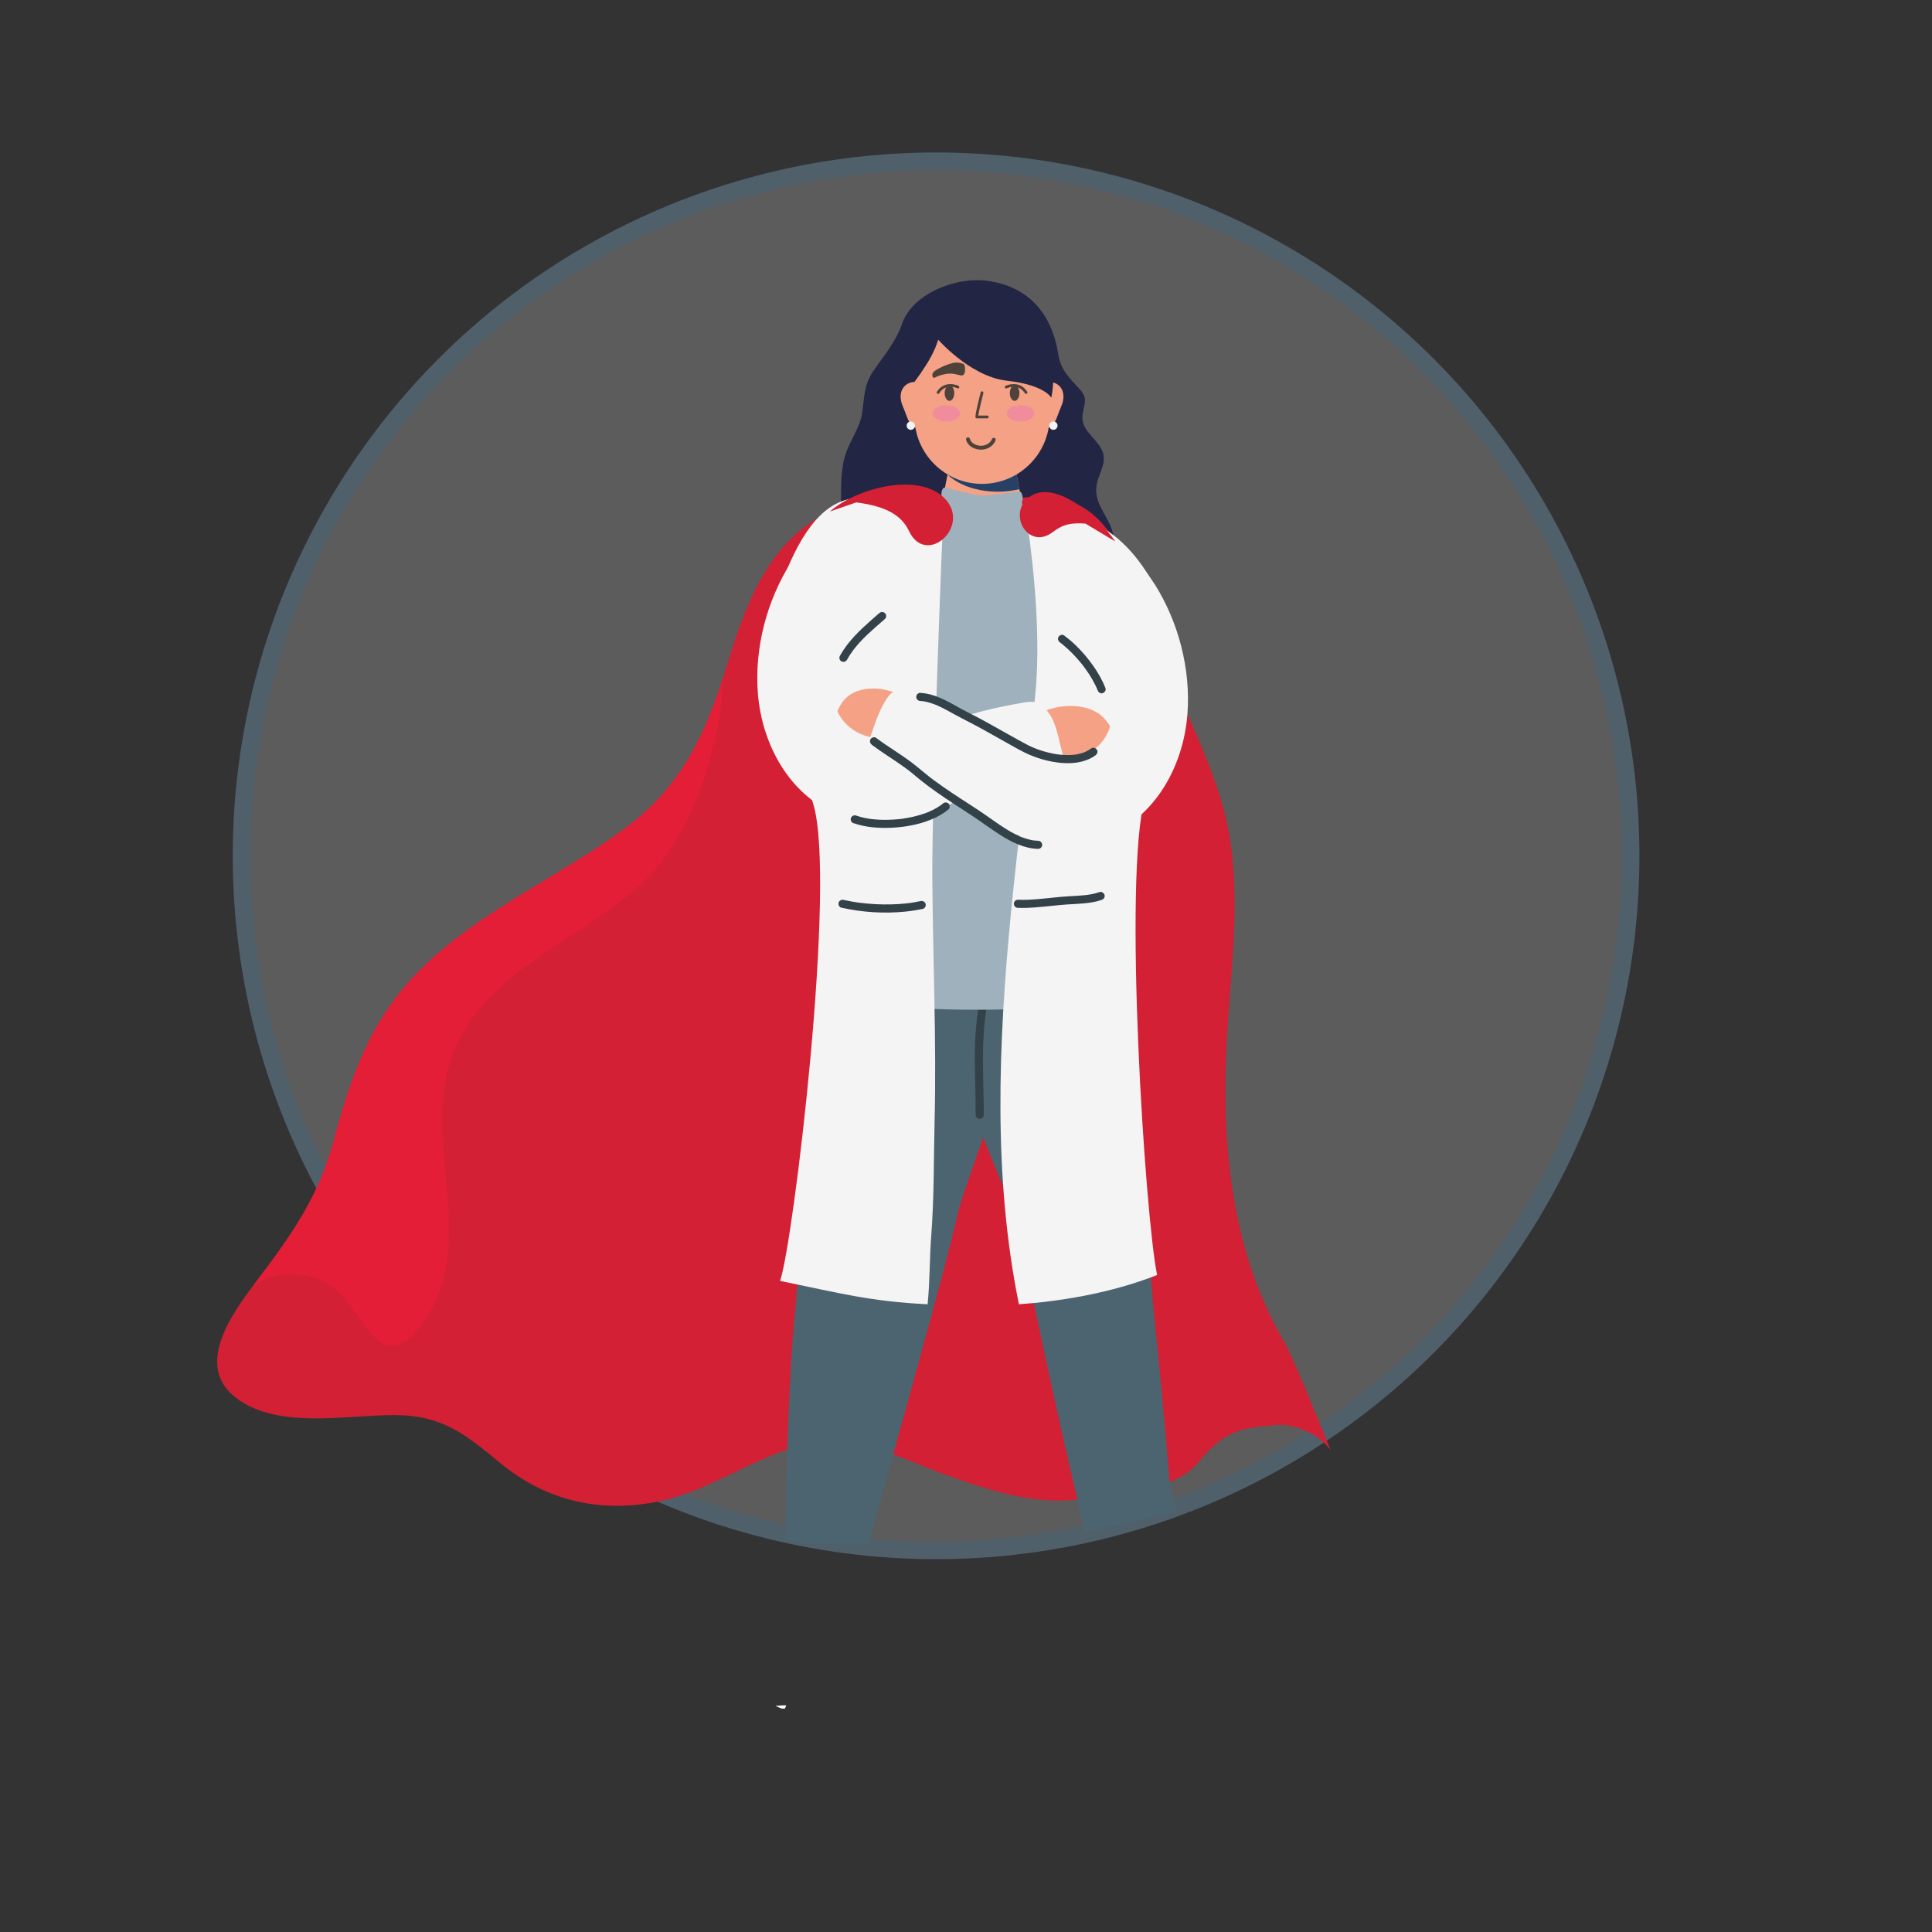 <?xml version="1.0" encoding="UTF-8"?> <svg xmlns="http://www.w3.org/2000/svg" xmlns:xlink="http://www.w3.org/1999/xlink" id="Ebene_2" viewBox="0 0 662 662"><rect x="0" y="0" width="662" height="662" fill="#333333" stroke="none"/><defs><clipPath id="clippath"><rect width="662" height="662" fill="none"></rect></clipPath><clipPath id="clippath-1"><rect width="662" height="662" fill="none"></rect></clipPath></defs><g><circle cx="320.75" cy="293.25" r="238" fill="#fff" opacity=".2"></circle><circle cx="320.75" cy="293.25" r="238" fill="none" stroke="#4f606b" stroke-miterlimit="10" stroke-width="6"></circle></g><g clip-path="url(#clippath)"><g clip-path="url(#clippath-1)"><path d="M338.49,96.24c-11.04-1.52-25.84,4.4-29.41,14.72-2.15,6.23-6.02,10.64-9.73,16.02-3.32,4.82-3.14,8.83-3.89,14.28-.72,5.28-4.22,9.59-5.8,14.61-1.84,5.81-1.31,12.03-1.55,18.04-.48,12.9,2.34,24.58,13.11,33.27,13.76,11.09,36.07,14.2,53.06,9.89,6.51-1.65,16.22-3.3,21.11-8.2,3.65-3.66.25-7.34,1.04-11.6.93-5.01,5.92-8.11,5.09-13.63-.89-5.92-6.41-10.24-5.88-16.55.4-4.78,4.31-8.63,1.67-13.4-2.18-3.94-6.9-6.37-6.39-11.38.43-4.13,2.16-5.61-1.14-9.16-3.55-3.83-6.36-6.46-7.17-11.79-1.66-10.99-7.93-22.87-24.12-25.1" fill="#222544"></path><path d="M420.2,359.91c1.2-28.32,6.62-57.78-1.74-85.5-6.45-21.41-17.83-41.34-25.53-62.36-5.67-15.49-10.89-37.36-29.63-41.18-8.11-1.65-16.88.11-24.91,1.47l-7.4-.62c-17.74-2.1-36.51-3.53-52.23,6.65-17.69,11.47-24.35,32.24-30.23,51.34-6.81,22.1-15.2,39.92-34.25,54.03-22.81,16.91-49.46,28.01-69.92,48.16-17.22,16.95-24.09,36.73-30.16,59.43-5.02,18.77-14.67,32.35-26.27,47.62-8.1,10.67-21.65,28.87-7.06,40.03,14.25,10.9,37.71,5.87,54.18,5.9,16.47.03,24.25,6.45,36.4,16.46,15.52,12.79,33.83,17.15,53.61,13.26,18.68-3.68,34.01-16.1,52.29-20.09,15.99-3.48,31.8,5.46,46.4,10.74,14.86,5.37,31.42,10.87,47.43,8.3,12.83-2.06,31.47-2.49,39.65-12.73,9.53-11.93,16.96-11.63,26.78-12.54,4.46-.41,13.81,2.13,18.4,8.72-4.24-10.22-12.99-32.09-15.72-36.75-17.92-30.49-21.57-65.63-20.1-100.36" fill="#d32034"></path><path d="M99.62,436.61c5.34.09,10.97,1.39,15.06,5.01,3.64,3.22,6.36,7.28,9.24,11.16,2.33,3.12,5.77,8.35,10.21,8.38,6.06.04,11.03-7.59,13.56-12.21,14.85-27.19-3.26-59.53,7.41-87.61,9.98-26.27,37.77-36.82,58.3-53.06,5.39-4.26,10.65-9,14.6-14.66,4.73-6.78,8.55-14.2,11.48-21.93,4.81-12.67,7.81-26.15,8.35-39.72-6.69,21.05-15.14,38.15-33.53,51.77-22.81,16.91-49.46,28.01-69.92,48.16-17.22,16.95-24.09,36.73-30.16,59.43-5.02,18.77-14.67,32.35-26.27,47.62-.37.48-.75.98-1.13,1.5,3.62-2.46,7.87-3.92,12.81-3.83" fill="#e41e37"></path><path d="M268.94,585.43c.1-.22.19-.44.29-.66.06-.14.12-.28.17-.43-.52,0-1.05.02-1.57.02-.7.06-1.39.12-2.09.18.72.33,1.45.64,2.19.92.34,0,.67-.02,1.01-.03" fill="#4c646f"></path><path d="M268.94,585.43c.1-.22.19-.44.29-.66.06-.14.12-.28.17-.43-.52,0-1.05.02-1.57.02-.7.06-1.39.12-2.09.18.72.33,1.45.64,2.19.92.34,0,.67-.02,1.01-.03" fill="#fff"></path><path d="M329.34,311.52l-31.98,1.86c-14.36,14.73-17.37,44.16-19.14,63.05-2.13,24.46-3.7,48.95-5.83,73.41-1.77,16.21-3.06,52.21-3.3,77.82,2.5.11,4.93.71,7.35,1.32h21.17c9.88-36.14,26.37-94.23,30.52-112.89,3.96-18.19,46.28-110.05,1.21-104.56" fill="#4c646f"></path><path d="M296.34,343.82c-.5,9.5-7.25,16.69-13.82,22.87-1.31,1.23.66,3.18,1.96,1.96,7.16-6.73,14.08-14.52,14.63-24.83.09-1.79-2.68-1.78-2.77,0" fill="#264165"></path><path d="M386.13,514.01c2.42-.68,4.87-.87,7.37-1.04,2.43-.16,4.94-.31,7.15-1.42.14-.07.27-.11.4-.14-1.8-22.88-4.27-48.59-5.68-61.58-2.13-24.46-3.7-48.95-5.83-73.41-1.77-18.89-4.78-48.32-19.14-63.05l-31.98-1.86c-45.07-5.49,6.41,91.26,10.38,109.45,3.6,16.23,12.95,62.72,21.41,96.86,5.38-.91,10.66-2.35,15.91-3.81" fill="#4c646f"></path><path d="M369.47,343.41c2.31,7.88,4.87,18.2,13.94,20.63,1.73.46,2.46-2.21.74-2.67-7.93-2.13-10-11.87-12-18.69-.5-1.71-3.18-.98-2.67.74" fill="#264165"></path><path d="M336.18,340.14c-1.12,5.57-1.84,11.21-2.07,16.88-.21,5.07-.06,10.15.06,15.23.08,3.25.14,6.49.14,9.74,0,.73.64,1.42,1.39,1.39.75-.03,1.39-.61,1.39-1.39,0-5.48-.21-10.95-.28-16.43-.07-5.07.04-10.14.57-15.19.08-.76.17-1.51.27-2.26.01-.09.02-.18.04-.27-.03.2,0-.02.01-.11.02-.18.05-.37.08-.55.06-.39.12-.79.18-1.18.26-1.71.57-3.42.91-5.12.14-.71-.2-1.53-.97-1.71-.69-.16-1.55.21-1.71.97" fill="#334249"></path><path d="M380.44,239.85c5.44-15.9,13.04-23.81,4.67-40.55-4.18-8.37-13.27-21.33-24.32-20.41-8.85.74-6.41-2.93-14.79,0-2.09.84-8.67,9.07-9.92,9.91-1.26-.84-2.72-7.87-4.81-8.71-8.37-2.93-16.95-3.48-25.74-4.74-10.04-1.26-15.9,6.28-20.09,14.65-8.37,16.74.83,33.95,6.28,49.86,5.86,16.32-4.87,92.78-8.15,100.9,20.48,3.6,26.07,5.39,55.26,5.21,9.88-.06,28.25-1.21,44.8-6.39-3.11-11.76-9.04-83.39-3.18-99.71" fill="#9fb1bc"></path><polygon points="350.06 171.58 346.63 153.61 326.38 153.61 322.94 171.58 350.06 171.58" fill="#f4a185"></polygon><path d="M349.47,168.48c-4.36,1.4-9.08,1.76-13.61,1.38-3.9-.32-8.52-.74-12.07-2.76l-2.48,12.98c0,4.3-2.78,16.41,15.19,16.41s15.19-12.11,15.19-16.41l-2.22-11.6Z" fill="#9fb1bc"></path><path d="M324.66,162.6c5.6,5.38,15.94,7.12,24.65,5.01l-2.67-13.99h-20.25s-1.73,8.98-1.72,8.99" fill="#264165"></path><path d="M322.98,171.09c1.32,1.57,9.37,3.55,13.72,3.58,6.1.05,11.39-1.54,13.37-2.7.68-.4.3-3.49-.59-3.49-1.67,0-10.06,1.32-12.4,1.32-3.41,0-9.98-1.96-13.28-2.7-1.19-.27-1.64,3.01-.82,3.98" fill="#9fb1bc"></path><path d="M312.71,130.93c-3.27.5-5.34,3.81-3.3,8.45,1.73,3.93,2.13,7.62,5.4,7.12,3.27-.5,5.44-4.39,4.86-8.69-.58-4.3-3.7-7.38-6.96-6.88" fill="#f4a185"></path><path d="M360.29,130.93c-3.27-.5-6.38,2.58-6.97,6.88-.58,4.3,1.6,8.19,4.86,8.69,3.27.5,3.66-3.19,5.4-7.12,2.05-4.65-.03-7.95-3.3-8.45" fill="#f4a185"></path><path d="M314.17,121.91c-.55,1.97-.84,4.05-.84,6.19v14.53c0,12.8,10.37,23.17,23.17,23.17s23.17-10.37,23.17-23.17v-14.53c0-2.15-.3-4.22-.84-6.19,0,0-6.83-27.48-35.25-15.15-4.81,2.09-9.41,15.15-9.41,15.15" fill="#f4a185"></path><path d="M349.31,134.71c0,1.46-.74,2.64-1.65,2.64s-1.65-1.18-1.65-2.64.74-2.64,1.65-2.64,1.65,1.18,1.65,2.64" fill="#4e423a"></path><path d="M326.99,134.71c0,1.46-.74,2.64-1.65,2.64s-1.65-1.18-1.65-2.64.74-2.64,1.65-2.64,1.65,1.18,1.65,2.64" fill="#4e423a"></path><path d="M338.29,143.34h-3.58c-.26,0-.48-.21-.48-.48,0-1.59,1.73-8.14,1.81-8.42.07-.25.33-.4.58-.34.25.07.4.33.34.58-.44,1.68-1.52,5.97-1.74,7.71h3.07c.26,0,.47.21.47.47s-.21.48-.47.48" fill="#4e423a"></path><path d="M342.33,126.27c.03-.5.07-1.4.68-1.63,1.09-.42,2.4-.55,3.48-.27,1.3.34,2.57.8,3.79,1.37.71.34,1.44.71,2.1,1.14.55.35,1.19.85,1.15,1.58-.02.36-.1,1-.58.98-.38-.01-.71-.3-1.05-.44-.79-.34-1.63-.59-2.47-.76-.87-.18-1.69-.27-2.57-.21-.84.06-1.64.26-2.45.47-.54.14-1.14.33-1.59-.12-.51-.51-.52-1.44-.48-2.12" fill="#4e423a"></path><path d="M330.67,126.27c-.03-.5-.07-1.4-.68-1.63-1.09-.42-2.4-.55-3.48-.27-1.3.34-2.57.8-3.79,1.37-.71.34-1.44.71-2.1,1.14-.55.35-1.19.85-1.15,1.58.02.36.1,1,.58.98.38-.01.71-.3,1.05-.44.79-.34,1.63-.59,2.47-.76.87-.18,1.69-.27,2.57-.21.84.06,1.64.26,2.45.47.54.14,1.14.33,1.59-.12.51-.51.52-1.44.48-2.12" fill="#4e423a"></path><path d="M321.43,134.96c-.09,0-.18-.02-.26-.08-.22-.14-.29-.43-.14-.65,2.72-4.26,7.36-2.05,7.41-2.03.24.12.33.4.22.63-.11.24-.39.33-.63.22-.16-.08-3.93-1.85-6.19,1.69-.09.14-.25.22-.4.22" fill="#4e423a"></path><path d="M351.57,134.96c-.16,0-.31-.08-.4-.22-2.26-3.54-6.03-1.77-6.19-1.69-.24.11-.52.02-.63-.22-.12-.23-.02-.52.22-.63.05-.02,4.68-2.23,7.41,2.03.14.22.08.51-.14.65-.08.05-.17.08-.25.08" fill="#4e423a"></path><path d="M340.56,150.03c-.28-.02-.55.13-.67.4-.9,2.12-3.15,2.3-3.58,2.31-1.64.05-3.53-.75-3.99-2.4-.1-.35-.47-.56-.82-.46-.36.1-.56.47-.47.82.67,2.41,3.24,3.44,5.32,3.37,1.69-.06,3.83-.91,4.77-3.12.14-.34-.01-.73-.35-.88-.07-.03-.14-.04-.2-.05" fill="#4e423a"></path><path d="M323.03,180.09c-.24-.07-.44-.26-.53-.56-5.86-3.95-18.76-7.72-24.67-8.7-13.96-2.03-22.11,10.18-27.93,23.74-11.64,27.13,1.16,55.03,8.73,80.8,8.14,26.45-6.78,150.37-11.33,163.53,20.94,4.3,30.7,7,50.54,8.01.81-7.85.66-15.97,1.26-23.7.99-12.9.81-25.8,1.13-38.73.7-27.85-.6-55.88-.77-83.75-.17-27.62,3.37-116.01,3.58-120.65" fill="#f4f4f4"></path><path d="M392.34,273.38c7.09-26.08,17-39.04,6.09-66.49-5.45-13.72-17.2-28.83-32.49-29.7-4.53-.26-10.25-1.19-13.39-.61.12.34.08.75-.1,1.04-.05.36-.23.66-.55.75,2.7,18.4,4.7,41.81,2.79,60.12-2.57,24.71-5.86,49.31-8.26,74.05-4.35,44.78-6.23,90.58,2.7,134.37,13.23-.94,30.98-3.57,47.36-10.03-4.06-19.28-11.78-136.74-4.15-163.5" fill="#f4f4f4"></path><path d="M308.72,238.49c-5.28-3.36-14.79-3.81-19.23,1.09-3.15,3.47-5.07,9.64-1.71,13.58,3.12,3.65,9.39,4.01,13.66,2.54,4.17-1.44,7.19-5.4,10.2-8.43l-2.93-8.78Z" fill="#f4a185"></path><path d="M355.4,244.95c6.33-4.03,17.72-4.56,23.05,1.31,3.77,4.15,6.08,11.55,2.04,16.28-3.74,4.37-11.25,4.8-16.37,3.04-5-1.72-8.62-6.47-12.23-10.1l3.51-10.52Z" fill="#f4a185"></path><path d="M270.96,192.84c-8.24,13-12.47,29.28-11.28,44.63,1.43,18.66,12.03,37.32,30.81,42.9,15.71,4.67,31.25-1.44,44.18-10.27,8.43-5.75,28.98-9.31,30.05-9.85-1.78-4.89-2.25-11.87-5.45-16.06-3.79-4.97-5.24-4.09-14.64-2.31-12.33,2.34-24.79,7.15-36.83,10.4-12.34,3.33-24.08-4.94-22.07-18.39,2.04-13.67,17.93-19.66,23.16-31.77,3.94-9.12,2.71-23.77-5.49-30.27-4.84-3.83-13.76,3.32-18.2,6.4-5.63,3.91-10.55,8.78-14.23,14.58" fill="#f4f4f4"></path><path d="M395.59,200.08c8.24,13,12.46,29.28,11.28,44.63-1.44,18.66-12.03,37.32-30.81,42.9-15.71,4.67-31.25-1.44-44.18-10.27-8.43-5.75-32.64-24.23-33.71-24.78,1.78-4.89,3.22-9.99,6.41-14.18,3.79-4.97,14.96,2.8,19.9,4.62,11.77,4.34,22.22,13.27,34.26,16.52,12.34,3.33,24.08-4.94,22.07-18.39-2.04-13.67-17.93-19.66-23.16-31.77-3.94-9.12-2.71-23.77,5.49-30.27,4.84-3.83,13.76,3.32,18.2,6.4,5.63,3.91,10.55,8.78,14.23,14.58" fill="#f4f4f4"></path><path d="M298.78,255.25c3.65,2.74,7.58,5.08,11.27,7.76.46.34.92.68,1.37,1.02-.19-.15.18.14.17.13.11.09.23.18.34.27.26.21.52.42.78.63.88.73,1.75,1.49,2.65,2.2,1.85,1.48,3.75,2.9,5.69,4.26,3.81,2.69,7.76,5.18,11.66,7.74,3.4,2.23,6.65,4.69,10.08,6.87,3.89,2.47,8.23,4.62,12.92,4.74.73.02,1.42-.65,1.39-1.39-.03-.77-.61-1.37-1.39-1.39-.48-.01-.95-.05-1.42-.1-.4-.04.29.05-.1-.01-.12-.02-.24-.04-.35-.06-.26-.04-.51-.09-.76-.15-.95-.21-1.88-.49-2.78-.84-.21-.08-.42-.16-.63-.25-.38-.15.25.11-.13-.05-.11-.05-.23-.1-.34-.15-.5-.22-.98-.46-1.47-.71-.91-.46-1.79-.97-2.66-1.5-3.4-2.07-6.55-4.52-9.88-6.71-3.86-2.53-7.76-5-11.56-7.62-.95-.65-1.89-1.32-2.82-2-.43-.31-.85-.62-1.27-.94-.23-.17-.46-.35-.69-.52-.11-.09-.23-.17-.34-.26-.13-.1-.15-.12-.06-.05-.08-.06-.15-.12-.23-.18-1.86-1.46-3.63-3.03-5.51-4.47-4.04-3.09-8.46-5.65-12.53-8.7-.58-.44-1.57-.11-1.9.5-.38.73-.12,1.43.5,1.9" fill="#334249"></path><path d="M315.35,240.19c.26.02.51.04.76.06.09,0,.38.06.14.02.15.02.3.05.44.07.53.09,1.05.21,1.57.36.55.15,1.08.33,1.62.52.25.09.49.19.74.28.12.05.25.1.37.15-.21-.09.16.07.22.1,2.08.91,4.06,2.04,6.04,3.14,2.03,1.13,4.12,2.14,6.17,3.23,2.23,1.17,4.44,2.4,6.64,3.64,2.18,1.23,4.36,2.47,6.55,3.68,1.9,1.05,3.8,2.15,5.79,3.02,3.49,1.53,7.19,2.55,10.98,2.92,3.69.36,7.66,0,10.93-1.88.36-.21.71-.44,1.05-.69.58-.43.93-1.22.5-1.9-.37-.57-1.27-.96-1.9-.5-.68.5-1.41.91-2.18,1.26-.24.11.21-.08-.04.02-.1.04-.19.07-.29.11-.21.08-.42.15-.63.22-.41.13-.83.24-1.25.34-.21.05-.41.09-.62.12-.1.02-.21.04-.31.05-.06.01-.42.07-.24.04.19-.03-.14.02-.19.02-.11.01-.21.02-.32.03-.23.02-.47.04-.7.06-.92.06-1.84.05-2.75,0-.47-.03-.93-.07-1.39-.12-.11-.01-.22-.02-.33-.04-.05,0-.38-.05-.21-.02.18.02-.15-.02-.21-.03-.13-.02-.26-.04-.39-.06-.92-.15-1.83-.34-2.74-.56-1.71-.42-3.4-.97-5.03-1.65-.14-.06-.25-.09-.03-.01-.09-.03-.18-.08-.27-.12-.19-.08-.38-.17-.57-.25-.35-.16-.69-.33-1.03-.5-1.12-.58-2.22-1.18-3.32-1.78-2.22-1.22-4.42-2.47-6.63-3.71-2.18-1.23-4.36-2.45-6.56-3.63-2.06-1.1-4.17-2.11-6.22-3.23-3.9-2.14-7.88-4.63-12.34-5.35-.61-.1-1.22-.17-1.83-.21-.73-.04-1.42.67-1.39,1.39.04.79.61,1.34,1.39,1.39" fill="#334249"></path><path d="M301.27,210.09c-3.88,3.41-7.84,6.74-11,10.87-.91,1.19-1.73,2.44-2.47,3.74-.36.63-.17,1.54.5,1.9.66.35,1.51.18,1.9-.5.64-1.13,1.35-2.23,2.12-3.27.09-.12.18-.24.27-.36.05-.07.1-.14.16-.2-.02.02-.12.15-.02.03.2-.25.4-.5.6-.75.4-.49.82-.97,1.25-1.44,1.67-1.83,3.49-3.51,5.35-5.16,1.1-.97,2.21-1.93,3.31-2.89.55-.48.53-1.48,0-1.96-.58-.54-1.38-.51-1.96,0" fill="#334249"></path><path d="M363.18,220.12c.13.09.25.19.37.28-.22-.17.12.1.19.15.29.23.57.46.85.69.51.43,1.01.88,1.5,1.33,1.05.98,2.05,2.02,3.01,3.09.5.57.99,1.14,1.47,1.73.11.14.22.28.33.42.06.07.11.14.17.21.02.03.16.21.03.04.23.3.46.6.68.91.85,1.17,1.65,2.38,2.38,3.63.39.67.76,1.36,1.11,2.06.16.33.32.66.47,1,.03.07.07.15.1.22.01.03.17.4.05.11.08.18.15.37.22.55.26.67.94,1.22,1.71.97.65-.21,1.25-.98.97-1.71-1.1-2.8-2.59-5.41-4.33-7.85-1.79-2.51-3.8-4.86-6.02-6.99-1.21-1.16-2.5-2.24-3.84-3.24-.58-.44-1.57-.11-1.9.5-.38.73-.13,1.43.5,1.9" fill="#334249"></path><path d="M328.98,141.64c0,1.54-2.1,2.78-4.69,2.78s-4.69-1.24-4.69-2.78,2.1-2.78,4.69-2.78,4.69,1.25,4.69,2.78" fill="#f18c9d"></path><path d="M354.36,141.64c0,1.54-2.1,2.78-4.69,2.78s-4.69-1.24-4.69-2.78,2.1-2.78,4.69-2.78,4.69,1.25,4.69,2.78" fill="#f18c9d"></path><path d="M313.33,130.87s3.59-4.72,5.7-8.7c2.14-4.03,4.23-9.13,2.77-15.71,0,0-2.43-.53-6.22,3.64-3.79,4.17-5.62,12.67-2.25,20.77" fill="#222544"></path><path d="M320.57,115.4s11.41,13.6,24.45,15.05c13.05,1.45,15.2,5.83,15.2,5.83,0,0,3.26-13.31-4.61-25.14-9.01-13.56-34.32-11.84-36.59-7.19l1.54,11.45Z" fill="#222544"></path><path d="M362.37,145.85c0,.79-.64,1.43-1.43,1.43s-1.43-.64-1.43-1.43.64-1.43,1.43-1.43,1.43.64,1.43,1.43" fill="#f4f4f4"></path><path d="M313.52,145.85c0,.79-.64,1.43-1.43,1.43s-1.43-.64-1.43-1.43.64-1.43,1.43-1.43,1.43.64,1.43,1.43" fill="#f4f4f4"></path><path d="M348.78,311.07c3.85.15,7.69-.28,11.51-.67,1.84-.19,3.68-.38,5.53-.5,1.84-.12,3.67-.18,5.51-.35,2.09-.2,4.18-.51,6.17-1.2.68-.24,1.21-.96.97-1.71-.22-.68-.97-1.22-1.71-.97-.86.3-1.74.53-2.64.71-.41.08-.82.15-1.23.21-.09.01-.18.03-.27.04.24-.03-.05,0-.11.01-.25.03-.51.06-.76.09-1.81.19-3.63.26-5.44.37-3.71.22-7.4.72-11.11,1.02-2.13.17-4.28.27-6.42.18-.73-.03-1.42.66-1.39,1.39.03.78.61,1.36,1.39,1.39" fill="#334249"></path><path d="M288.33,311.02c7.06,1.58,14.48,2.07,21.69,1.36,2.07-.2,4.13-.51,6.17-.95.71-.15,1.19-1.02.97-1.71-.24-.75-.95-1.13-1.71-.97-.84.18-1.68.34-2.52.48-.21.03-.43.07-.65.1-.09.01-.17.03-.26.04.02,0-.41.06-.21.03.2-.03-.23.03-.21.03-.09.01-.18.02-.26.03-.26.03-.53.06-.79.09-1.75.19-3.51.3-5.28.34-3.59.08-7.19-.11-10.75-.57-.03,0-.46-.06-.16-.02-.13-.02-.26-.04-.39-.05-.22-.03-.43-.06-.65-.1-.47-.07-.94-.15-1.41-.23-.95-.17-1.9-.36-2.85-.57-.71-.16-1.53.21-1.71.97-.16.7.21,1.54.97,1.71" fill="#334249"></path><path d="M292.52,282.07c4.05,1.43,8.53,1.74,12.79,1.56,4.58-.2,9.25-1,13.52-2.72,2.24-.91,4.35-2.04,6.19-3.6.56-.47.52-1.48,0-1.96-.59-.54-1.37-.5-1.96,0-.09.07-.18.15-.26.22-.05.04-.32.22-.13.11.19-.11-.09.07-.14.1-.11.08-.22.16-.32.23-.38.27-.78.53-1.19.77-.86.51-1.75.94-2.66,1.35-.06.03-.24.11.06-.02-.05.02-.09.04-.14.06-.12.05-.25.1-.37.15-.25.1-.5.2-.76.29-.5.18-1.01.35-1.52.51-1.05.33-2.12.6-3.2.84-1.09.24-2.18.42-3.28.58-.2.03.25-.03.04,0-.07,0-.15.02-.22.03-.13.02-.25.03-.38.05-.29.03-.58.06-.88.09-.56.05-1.13.1-1.7.13-2.18.13-4.38.11-6.56-.1-.3-.03-.61-.06-.91-.1-.14-.02-.45-.04-.13-.01-.15-.01-.3-.04-.44-.06-.56-.08-1.12-.18-1.67-.3-1.03-.22-2.05-.49-3.05-.84-.68-.24-1.55.27-1.71.97-.18.78.24,1.45.97,1.71" fill="#334249"></path><path d="M284.33,175.29c9.66-8.41,30.94-13.58,39.54-4.33,8.91,9.56-6.59,23.26-12.38,11.04-2.57-5.41-7.75-8.53-18.11-9.85l-9.05,3.13Z" fill="#d32034"></path><path d="M382.11,185.5c-5.63-8.44-20.26-20.91-28.76-15.63-8.8,5.46-1.21,18.95,7.33,12.48,3.68-2.79,6.38-3.26,11.23-2.95l10.2,6.11Z" fill="#d32034"></path></g></g><rect x="369.93" y="510.8" width="32.39" height="10.78" transform="translate(-102.46 95.68) rotate(-12.48)" fill="#4c646f"></rect></svg> 